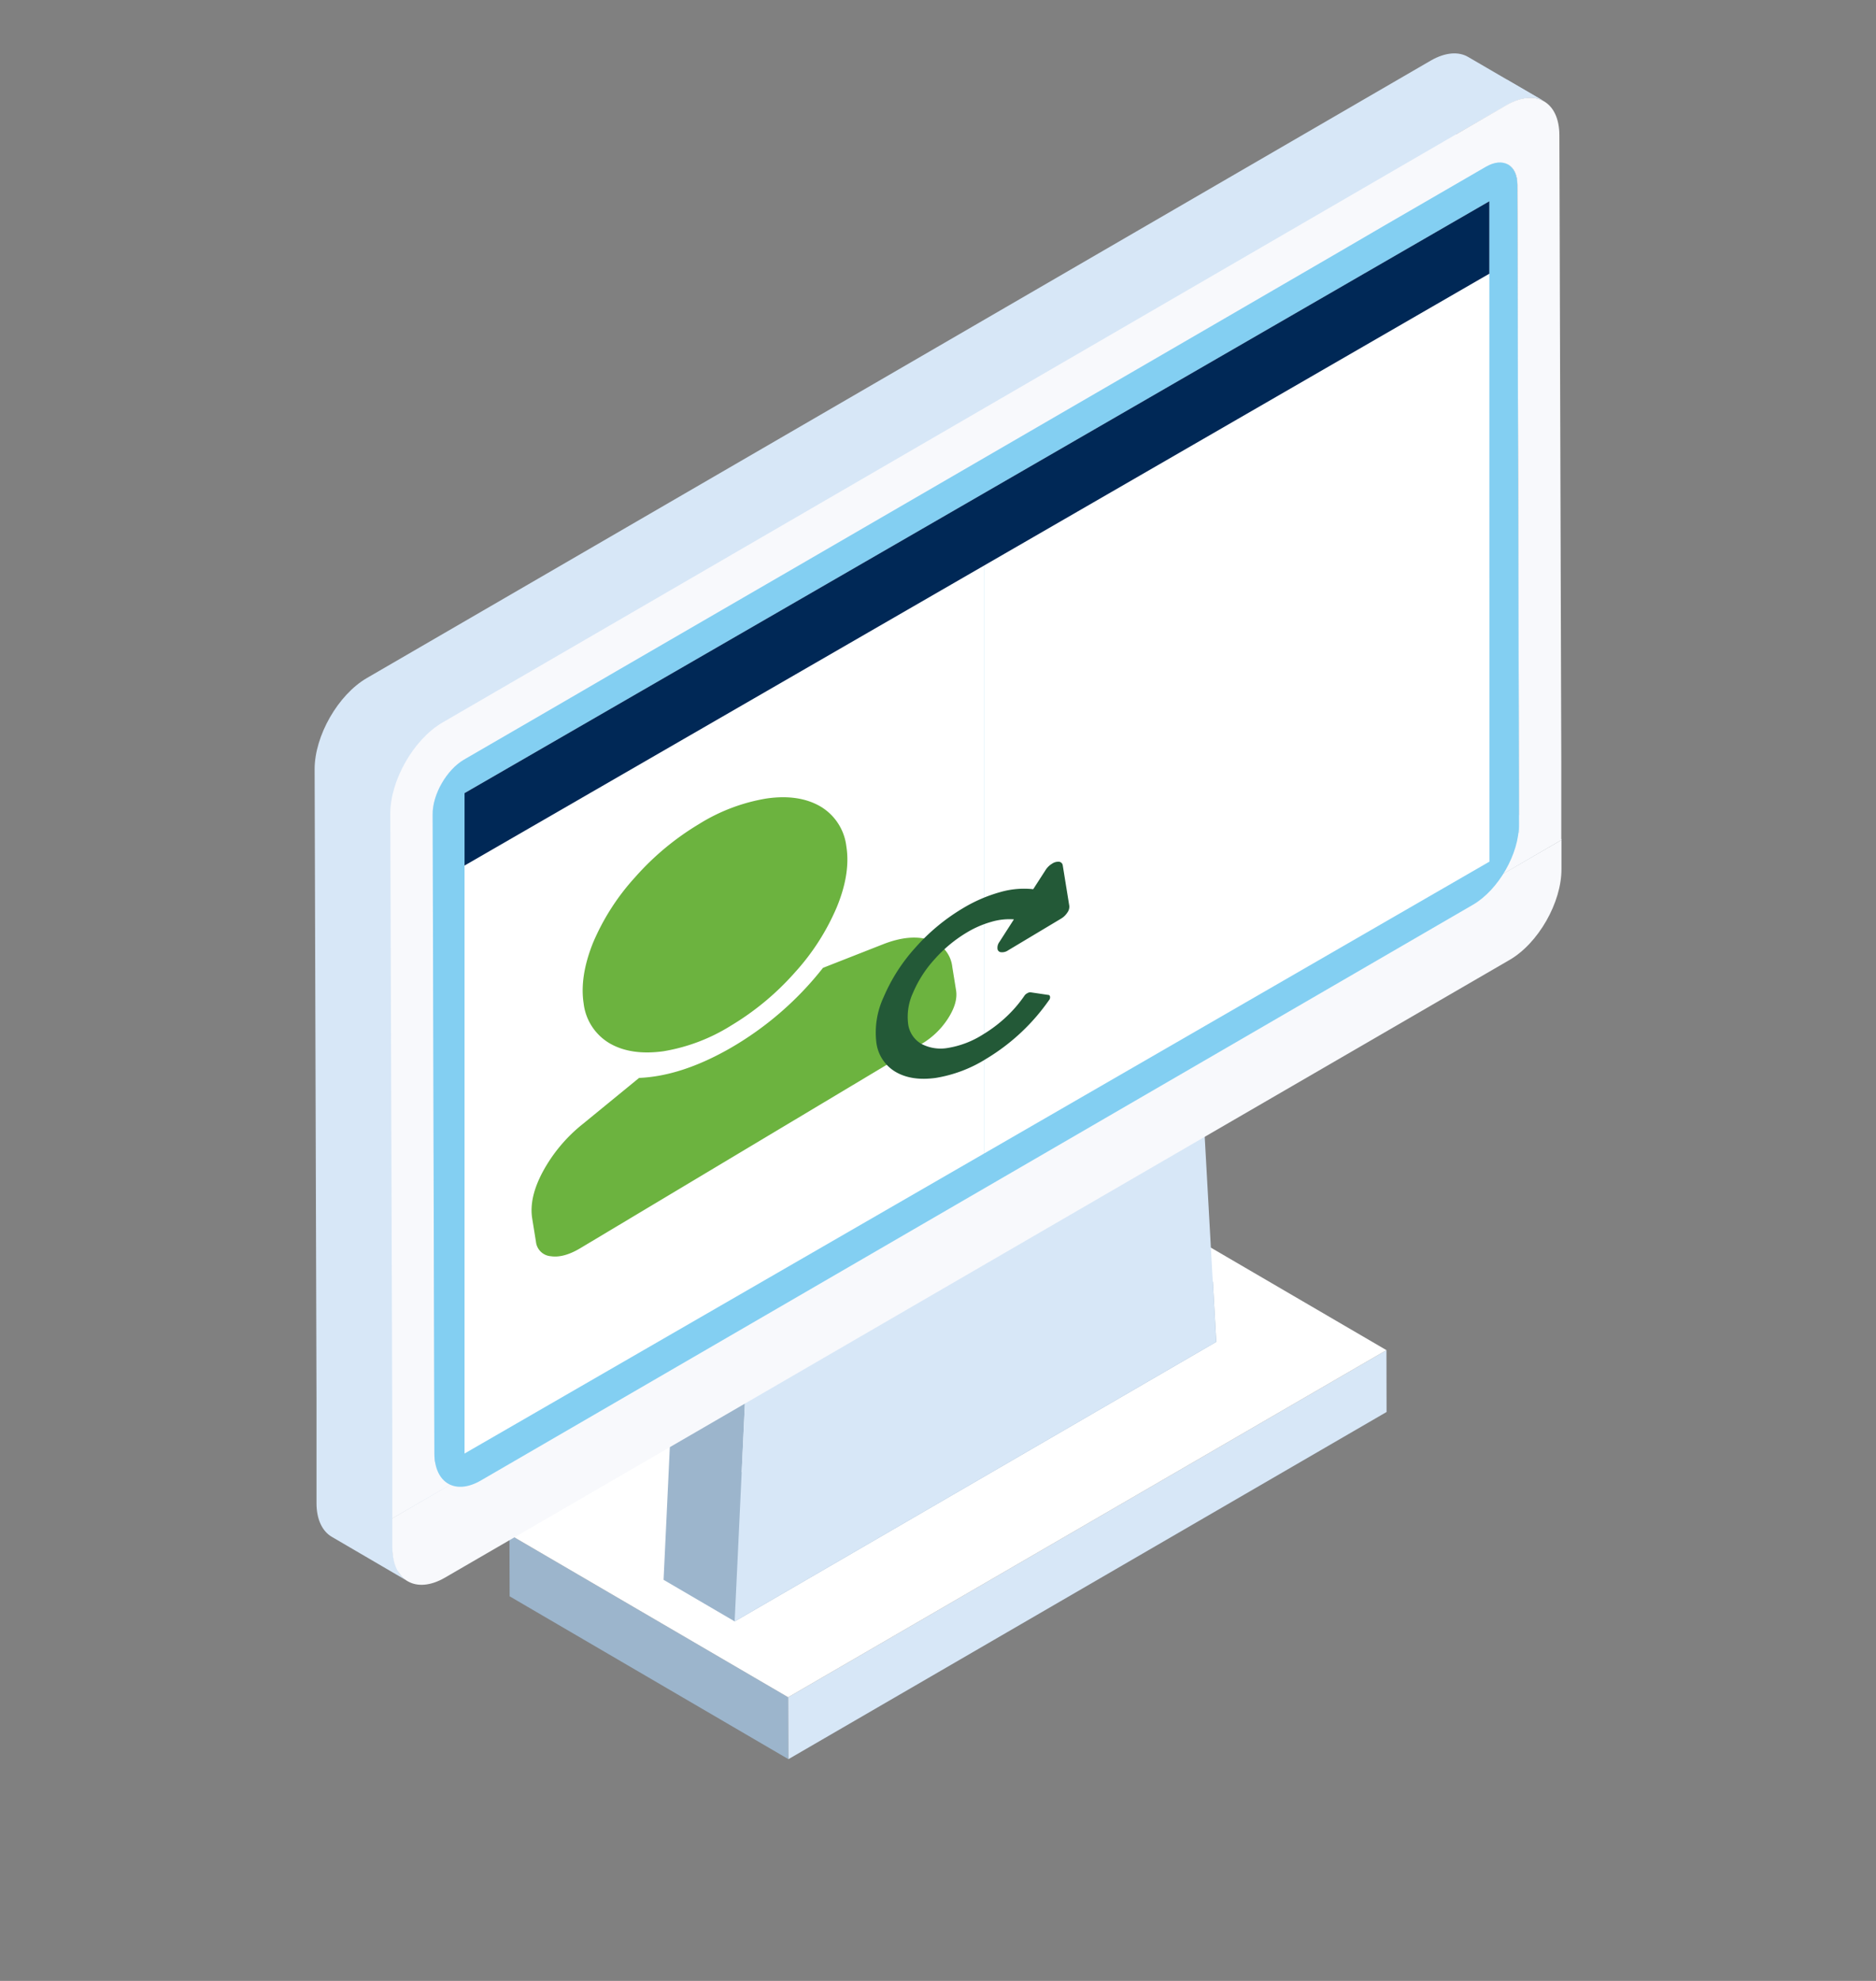 <svg id="Layer_1" data-name="Layer 1" xmlns="http://www.w3.org/2000/svg" viewBox="0 0 450 475"><rect x="0" y="0" width="450" height="475" fill="#808080" stroke="none"/><defs><style>.cls-1{isolation:isolate;}.cls-2{fill:#9cb5cc;}.cls-3{fill:#d7e7f7;}.cls-4{fill:#fff;}.cls-5{fill:#f8f9fc;}.cls-6{fill:#83cff2;}.cls-7{fill:#002856;}.cls-8{fill:#6cb33f;}.cls-9{fill:#235937;}</style></defs><title>update</title><g class="cls-1"><polygon class="cls-2" points="122.2 367.95 122.25 382.78 189.12 421.83 189.06 406.98 122.2 367.95"/><polygon class="cls-3" points="189.06 406.98 189.12 421.83 332.6 338.58 332.57 323.75 189.06 406.98"/><polygon class="cls-4" points="122.2 367.95 189.06 406.98 332.57 323.75 265.69 284.72 122.2 367.95"/></g><polygon class="cls-2" points="271.52 255.48 288.62 265.45 179.05 329.01 177.92 353.03 273.86 297.37 290.93 307.35 291.75 321.77 176.24 388.8 159.17 378.82 159.9 363.48 161.98 319.03 271.52 255.48"/><polygon class="cls-3" points="290.91 307.35 290.91 307.35 288.58 265.45 179.03 329.01 176.95 373.46 176.22 388.8 291.73 321.77 290.91 307.35"/><path class="cls-3" d="M157.78,327.52,94.14,364.06l0,7c0,4,1.42,6.78,3.68,8.1-6.07-3.54-12.16-7.09-18.22-10.64-2.27-1.33-3.68-4.13-3.68-8.1l0-7,0-9,0-9.41-.45-150.58c0-8,5.62-17.84,12.54-21.85L343.23,14.51c3.49-2,6.66-2.19,8.94-.85L370.4,24.28c-2.3-1.33-5.48-1.14-9,.89l-12.14,7,12.46,7.27c1.35.81,2.22,2.5,2.22,4.88l.46,151.09,10.14,5.92-100,58.39Z"/><path class="cls-3" d="M364.44,195.44,364,44.35c0-2.38-.87-4.07-2.22-4.88L349.3,32.2l12.14-7c3.48-2,6.66-2.22,9-.89l-8.94-5.19a10.74,10.74,0,0,0-6,1.61L100.18,168.8c-6.93,4-12.59,13.86-12.58,21.86l.47,150.57,0,9.39v9l0,7c0,4,1.42,6.78,3.68,8.12L95.74,377v0a10.74,10.74,0,0,1-1.58-6l0-7,63.64-36.54,116.84-67.77,100-58.39Z"/><path class="cls-5" d="M361.41,25.17c7-4,12.62-.75,12.64,7.24L374.51,183l0,9.41,0,9L94.11,364.06v-9l0-9.38L93.62,195.1c0-8,5.61-17.84,12.54-21.86ZM104.23,350.56l260.2-150.94L364,44.35c0-4.81-3.42-6.76-7.56-4.34L111.28,182.17c-4.16,2.41-7.57,8.34-7.52,13.13l.47,155.26Z"/><path class="cls-5" d="M94.11,364.06l0,7c0,8,5.71,11.25,12.62,7.24L362,230.24c7-4,12.58-13.85,12.55-21.84v-7Z"/><path class="cls-6" d="M364.35,197.62c.08,7.09-4.92,15.76-11,19.31L115.35,355c-6.1,3.55-11.09.66-11.16-6.45l-.4-153.25c-.06-4.79,3.36-10.7,7.49-13.13l16-9.27,9.53-5.53,10.84-6.31,31.62-18.32,10.9-6.31,101-58.56,29.44-17.09L332.23,54l24.18-14c4.15-2.42,7.55-.46,7.55,4.35Z"/><polygon class="cls-4" points="111.43 190.18 111.43 348.54 236.02 276.62 236.02 118.26 111.43 190.18"/><polygon class="cls-4" points="357.25 48.26 236.02 118.26 236.02 276.62 357.27 206.61 357.25 48.26"/><polygon class="cls-7" points="357.25 48.26 236.02 118.26 111.43 190.18 111.43 207.55 236.02 135.63 357.25 65.63 357.25 48.26"/><path class="cls-8" d="M211.78,226.44q6.51-2.56,11.17-1.06a7.57,7.57,0,0,1,5.48,6.48l.9,5.58c.33,2-.31,4.26-1.92,6.77a19,19,0,0,1-6.36,6.12l-81.9,49c-2.63,1.57-5,2.2-7,1.9a3.88,3.88,0,0,1-3.59-3.48l-.9-5.58q-.81-5,2.6-11.31a37.36,37.36,0,0,1,9.5-11.31l13.54-11.08q10.08-.41,21.75-7.06a77.57,77.57,0,0,0,22.36-19.33Zm-44.19-28.79a64.83,64.83,0,0,0-15.22,12.67A55.38,55.38,0,0,0,142.28,226Q139,234.15,140,240.62a12.82,12.82,0,0,0,6.19,9.53q5.13,3,12.94,1.93a44.15,44.15,0,0,0,16.28-6.19,65.08,65.08,0,0,0,15.23-12.67,55.46,55.46,0,0,0,10.09-15.71q3.33-8.1,2.28-14.59a12.85,12.85,0,0,0-6.19-9.53c-3.43-2-7.74-2.67-12.95-1.92A44.18,44.18,0,0,0,167.59,197.65Z"/><path class="cls-9" d="M239.84,213.94a20.57,20.57,0,0,1,8-.72l3-4.65a4.68,4.68,0,0,1,1.53-1.47,2.6,2.6,0,0,1,1.69-.46,1,1,0,0,1,.86.84l1.57,9.71a2.33,2.33,0,0,1-.46,1.63,4.58,4.58,0,0,1-1.53,1.47l-12.68,7.59a2.54,2.54,0,0,1-1.69.45.91.91,0,0,1-.86-.83,2.33,2.33,0,0,1,.46-1.63l3.48-5.42a15.24,15.24,0,0,0-5.36.58,24.17,24.17,0,0,0-6,2.61,32.83,32.83,0,0,0-7.68,6.39,28.24,28.24,0,0,0-5.15,8,13.72,13.72,0,0,0-1.19,7.43,6.46,6.46,0,0,0,3.12,4.81,9.88,9.88,0,0,0,6.49,1,22.3,22.3,0,0,0,8.26-3.16,33.15,33.15,0,0,0,5.51-4.13,30.39,30.39,0,0,0,4.51-5.2,1.75,1.75,0,0,1,.73-.63,1.25,1.25,0,0,1,.79-.2l4.26.63c.21,0,.34.18.38.45a1.07,1.07,0,0,1-.28.84,49.34,49.34,0,0,1-15,14,32.64,32.64,0,0,1-12.13,4.6q-5.79.8-9.63-1.44a9.49,9.49,0,0,1-4.63-7.09A20.1,20.1,0,0,1,212,239a42.34,42.34,0,0,1,7.5-11.69,48,48,0,0,1,11.35-9.45A36.05,36.05,0,0,1,239.84,213.94Z"/></svg>